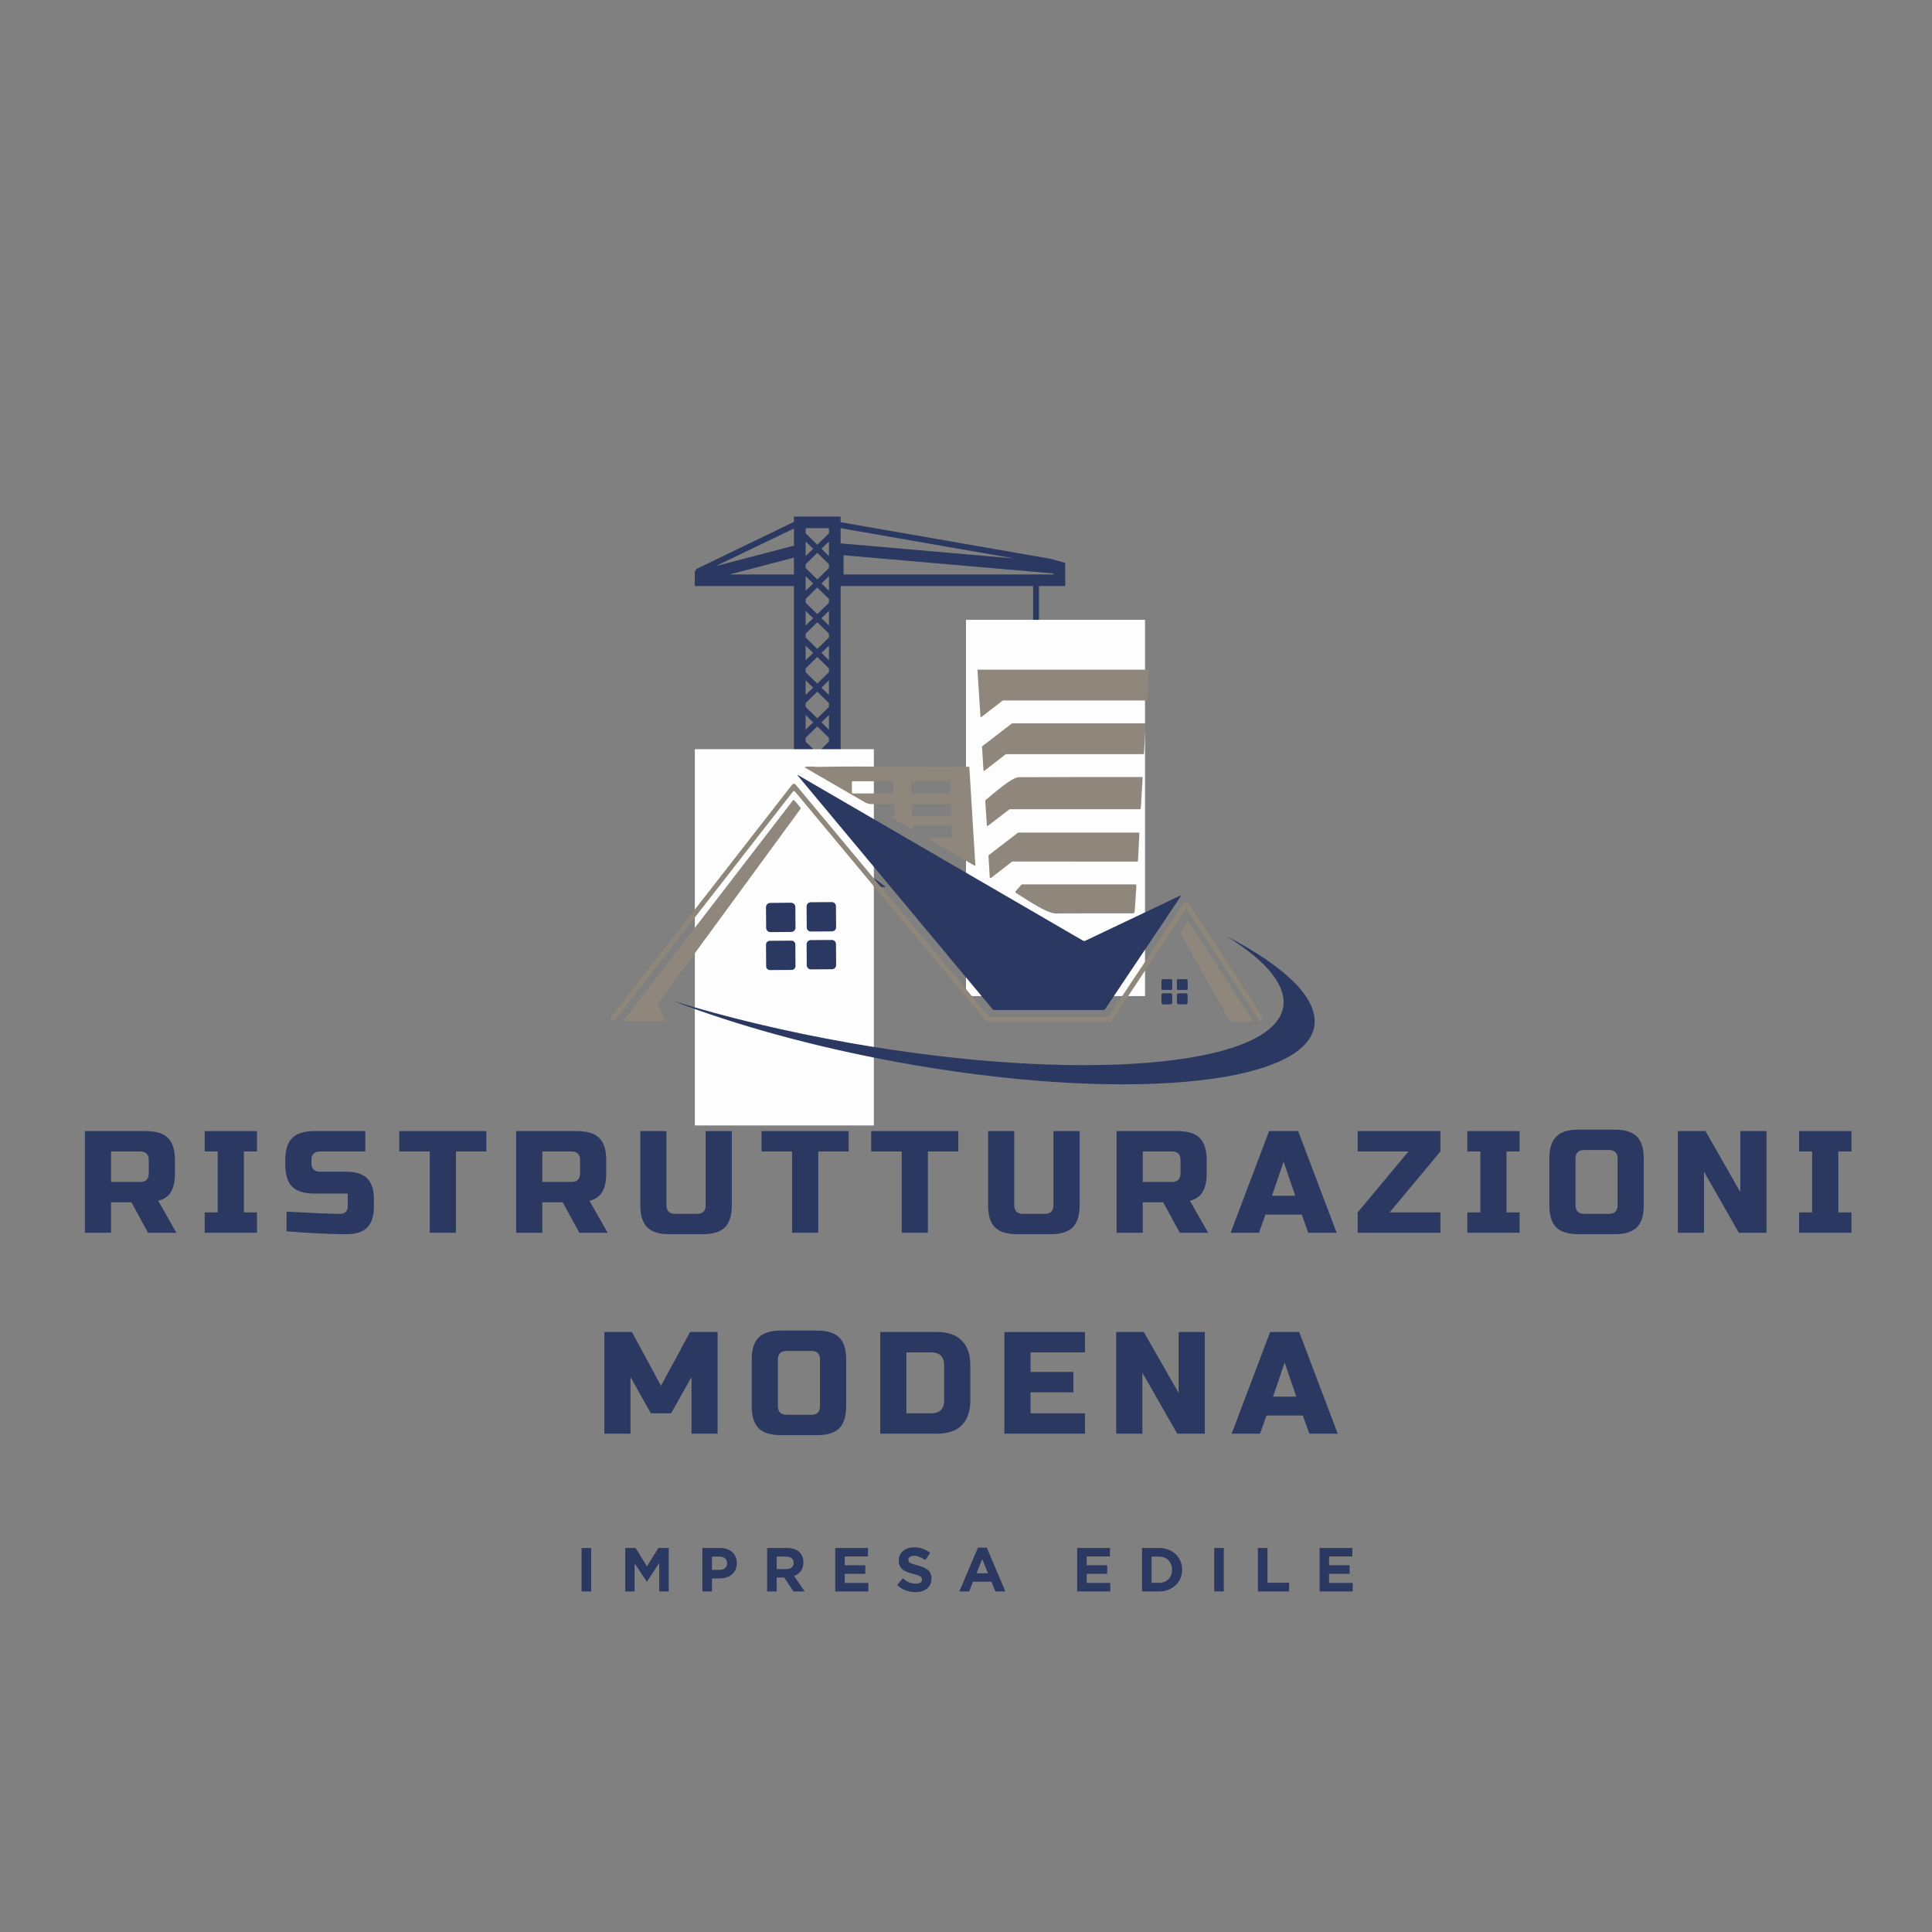 <svg xmlns="http://www.w3.org/2000/svg" xmlns:xlink="http://www.w3.org/1999/xlink" width="500" zoomAndPan="magnify" viewBox="0 0 375 375" height="500" preserveAspectRatio="xMidYMid meet" version="1.2"><rect x="0" y="0" width="375" height="375" fill="#808080" stroke="none"/><defs><clipPath id="dca8f4aa06"><path d="M 134.859 100.266 L 206.859 100.266 L 206.859 172.266 L 134.859 172.266 Z M 134.859 100.266 "/></clipPath><clipPath id="701e91d046"><path d="M 134.867 145.422 L 169.617 145.422 L 169.617 218.504 L 134.867 218.504 Z M 134.867 145.422 "/></clipPath><clipPath id="5ed55c8c88"><path d="M 187.5 120.309 L 222.25 120.309 L 222.25 193.391 L 187.5 193.391 Z M 187.5 120.309 "/></clipPath><clipPath id="70306f7760"><path d="M 189 129.977 L 223 129.977 L 223 140 L 189 140 Z M 189 129.977 "/></clipPath><clipPath id="7a6c2ea15e"><path d="M 118.344 152 L 246 152 L 246 199 L 118.344 199 Z M 118.344 152 "/></clipPath></defs><g id="f735f9e506"><g clip-rule="nonzero" clip-path="url(#dca8f4aa06)"><path style=" stroke:none;fill-rule:nonzero;fill:#2b3861;fill-opacity:1;" d="M 206.754 113.746 L 206.754 109.254 L 203.934 108.469 L 163.164 101.359 L 163.164 100.266 L 154.105 100.266 L 154.105 101.297 L 135.176 110.434 L 134.859 110.938 L 134.859 113.746 L 154.105 113.746 L 154.105 167.668 L 150.805 167.668 L 144.766 172.16 L 171.938 172.16 L 165.898 167.668 L 163.164 167.668 L 163.164 113.746 L 200.527 113.746 L 200.527 142.547 C 200.188 142.742 199.961 143.102 199.961 143.516 C 199.961 143.93 200.188 144.289 200.523 144.484 L 200.523 146.27 L 201.09 146.27 C 202.34 146.27 203.355 147.277 203.355 148.52 C 203.355 149.758 202.34 150.766 201.09 150.766 C 199.844 150.766 198.824 149.758 198.824 148.52 C 198.824 148.207 198.57 147.957 198.258 147.957 C 197.945 147.957 197.691 148.207 197.691 148.52 C 197.691 150.379 199.219 151.891 201.09 151.891 C 202.965 151.891 204.488 150.379 204.488 148.52 C 204.488 146.852 203.262 145.461 201.656 145.195 L 201.656 144.484 C 201.996 144.289 202.223 143.93 202.223 143.516 C 202.223 143.102 201.996 142.742 201.656 142.547 L 201.656 113.746 Z M 156.371 105.324 L 156.371 105.09 L 157.828 106.512 L 156.371 107.934 Z M 156.371 113.746 L 156.371 111.832 L 157.828 113.25 L 156.371 114.672 Z M 156.371 118.57 L 157.828 119.992 L 156.371 121.414 Z M 156.371 125.312 L 157.828 126.73 L 156.371 128.152 Z M 156.371 132.051 L 157.828 133.473 L 156.371 134.895 Z M 156.371 138.789 L 157.828 140.211 L 156.371 141.633 Z M 156.371 145.531 L 157.828 146.953 L 156.371 148.375 Z M 156.371 152.27 L 157.828 153.691 L 156.371 155.113 Z M 156.371 159.012 L 157.828 160.434 L 156.371 161.855 Z M 154.105 111.5 L 141.605 111.5 L 154.105 108.238 Z M 154.105 105.914 L 138.934 109.875 L 154.105 102.578 Z M 157.32 167.668 L 156.371 167.668 L 156.371 165.75 L 157.828 167.172 Z M 160.898 167.668 L 159.949 167.668 L 159.441 167.172 L 160.898 165.75 Z M 160.898 164.176 L 158.633 166.387 L 156.371 164.176 L 156.371 163.43 L 158.633 161.219 L 160.898 163.43 Z M 160.898 161.855 L 159.441 160.434 L 160.898 159.012 Z M 160.898 157.438 L 158.633 159.645 L 156.371 157.438 L 156.371 156.688 L 158.633 154.48 L 160.898 156.688 Z M 160.898 155.113 L 159.441 153.691 L 160.898 152.27 Z M 160.898 150.695 L 158.633 152.906 L 156.371 150.695 L 156.371 149.949 L 158.633 147.738 L 160.898 149.949 Z M 160.898 148.375 L 159.441 146.953 L 160.898 145.531 Z M 160.898 143.957 L 158.633 146.164 L 156.371 143.957 L 156.371 143.207 L 158.633 141 L 160.898 143.207 Z M 160.898 141.633 L 159.441 140.211 L 160.898 138.789 Z M 160.898 137.215 L 158.633 139.426 L 156.371 137.215 L 156.371 136.469 L 158.633 134.262 L 160.898 136.469 Z M 160.898 134.895 L 159.441 133.473 L 160.898 132.051 Z M 160.898 130.477 L 158.633 132.684 L 156.371 130.477 L 156.371 129.73 L 158.633 127.52 L 160.898 129.73 Z M 160.898 128.152 L 159.441 126.73 L 160.898 125.312 Z M 160.898 123.734 L 158.633 125.945 L 156.371 123.734 L 156.371 122.988 L 158.633 120.781 L 160.898 122.988 Z M 160.898 121.414 L 159.441 119.992 L 160.898 118.57 Z M 160.898 116.996 L 158.633 119.203 L 156.371 116.996 L 156.371 116.25 L 158.633 114.039 L 160.898 116.25 Z M 160.898 114.672 L 159.441 113.25 L 160.898 111.832 Z M 160.898 110.254 L 158.633 112.465 L 156.371 110.254 L 156.371 109.508 L 158.633 107.301 L 160.898 109.508 Z M 160.898 107.934 L 159.441 106.512 L 160.898 105.09 Z M 160.898 103.516 L 158.633 105.723 L 156.371 103.516 L 156.371 102.516 L 160.898 102.516 Z M 163.164 102.523 L 196.852 108.395 L 163.164 105.469 Z M 163.73 111.5 L 163.73 107.773 L 204.488 111.312 L 204.488 111.5 Z M 163.73 111.5 "/></g><g clip-rule="nonzero" clip-path="url(#701e91d046)"><path style=" stroke:none;fill-rule:nonzero;fill:#fdfdfd;fill-opacity:1;" d="M 134.867 145.422 L 169.617 145.422 L 169.617 218.449 L 134.867 218.449 Z M 134.867 145.422 "/></g><g clip-rule="nonzero" clip-path="url(#5ed55c8c88)"><path style=" stroke:none;fill-rule:nonzero;fill:#fdfdfd;fill-opacity:1;" d="M 187.5 120.309 L 222.25 120.309 L 222.25 193.336 L 187.5 193.336 Z M 187.5 120.309 "/></g><g clip-rule="nonzero" clip-path="url(#70306f7760)"><path style=" stroke:none;fill-rule:evenodd;fill:#8f877b;fill-opacity:1;" d="M 222.559 135.957 L 194.676 135.957 C 194.652 135.957 194.629 135.965 194.605 135.984 L 190.484 139.18 C 190.465 139.191 190.441 139.199 190.414 139.199 C 190.355 139.199 190.309 139.156 190.305 139.098 L 189.723 130.094 C 189.723 130.094 189.723 130.09 189.723 130.086 C 189.723 130.027 189.777 129.977 189.836 129.977 C 189.836 129.977 189.84 129.977 189.84 129.977 L 222.832 129.977 C 222.895 129.977 222.945 130.027 222.945 130.086 C 222.945 130.09 222.945 130.09 222.945 130.09 L 222.668 135.848 C 222.668 135.91 222.617 135.957 222.559 135.957 Z M 222.559 135.957 "/></g><path style=" stroke:none;fill-rule:evenodd;fill:#8f877b;fill-opacity:1;" d="M 221.918 146.379 L 195.285 146.379 C 195.258 146.379 195.23 146.391 195.211 146.402 L 191.09 149.59 C 191.066 149.609 191.043 149.617 191.016 149.617 C 190.949 149.617 190.895 149.566 190.891 149.5 L 190.613 144.957 C 190.613 144.953 190.613 144.949 190.613 144.949 C 190.613 144.906 190.629 144.871 190.664 144.844 L 196.402 140.422 C 196.422 140.406 196.449 140.398 196.48 140.398 L 222.242 140.398 C 222.312 140.398 222.367 140.457 222.367 140.527 C 222.367 140.527 222.367 140.527 222.367 140.531 L 222.047 146.258 C 222.043 146.324 221.988 146.379 221.922 146.379 C 221.922 146.379 221.922 146.379 221.918 146.379 Z M 221.918 146.379 "/><path style=" stroke:none;fill-rule:evenodd;fill:#8f877b;fill-opacity:1;" d="M 173.316 156.074 L 169.172 156.074 C 168.695 156.07 168.25 155.945 167.867 155.719 L 156.277 149.012 C 156.156 148.945 156.164 148.898 156.297 148.867 C 157.188 148.68 158.199 148.863 158.836 148.852 C 168.543 148.645 178.254 148.977 187.941 148.824 C 188.078 148.824 188.148 148.887 188.156 149.016 L 189.316 167.941 C 189.32 167.953 189.316 167.965 189.316 167.973 C 189.301 168.02 189.254 168.055 189.207 168.043 C 189.195 168.039 189.188 168.035 189.18 168.031 L 180.207 162.848 C 180.035 162.75 180.051 162.699 180.246 162.699 L 184.551 162.676 C 184.707 162.676 184.785 162.602 184.777 162.445 L 184.746 160.512 C 184.738 160.363 184.621 160.242 184.477 160.242 L 177.348 160.242 C 177.234 160.242 177.145 160.336 177.145 160.445 C 177.145 160.461 177.148 160.477 177.152 160.496 L 177.234 160.809 C 177.242 160.824 177.242 160.84 177.242 160.855 C 177.242 160.949 177.164 161.023 177.07 161.023 C 177.043 161.023 177.012 161.016 176.988 161.004 L 173.32 158.898 C 173 158.719 173.016 158.57 173.359 158.457 L 173.469 158.418 C 173.582 158.383 173.633 158.305 173.621 158.188 L 173.488 156.238 C 173.48 156.133 173.422 156.074 173.316 156.074 Z M 173.355 151.766 C 173.355 151.691 173.297 151.633 173.223 151.633 L 165.484 151.645 C 165.41 151.645 165.352 151.703 165.352 151.777 C 165.352 151.777 165.352 151.781 165.352 151.781 L 165.355 153.879 C 165.355 153.949 165.414 154.012 165.488 154.012 L 173.227 153.996 C 173.301 153.996 173.359 153.938 173.359 153.863 Z M 184.359 151.719 C 184.359 151.664 184.316 151.621 184.266 151.621 L 176.938 151.66 C 176.887 151.66 176.844 151.699 176.844 151.758 L 176.852 153.949 C 176.852 154 176.898 154.043 176.953 154.043 L 184.273 154.008 C 184.332 154.008 184.371 153.961 184.371 153.906 Z M 184.574 156.227 C 184.574 156.145 184.504 156.074 184.418 156.074 L 177.207 156.074 C 177.125 156.074 177.055 156.145 177.055 156.227 L 177.055 158.281 C 177.055 158.363 177.125 158.434 177.207 158.434 L 184.418 158.434 C 184.504 158.434 184.574 158.363 184.574 158.281 Z M 184.574 156.227 "/><path style=" stroke:none;fill-rule:evenodd;fill:#2b3861;fill-opacity:1;" d="M 192.645 195.871 L 154.859 150.555 C 154.73 150.395 154.75 150.367 154.93 150.469 L 210.191 182.57 C 210.344 182.66 210.5 182.668 210.66 182.594 L 229.047 173.859 C 229.059 173.852 229.07 173.848 229.086 173.848 C 229.137 173.848 229.184 173.887 229.184 173.941 C 229.184 173.961 229.176 173.98 229.164 173.996 L 214.492 195.887 C 214.422 195.984 214.312 196.043 214.195 196.043 L 193.012 196.043 C 192.863 196.043 192.742 195.984 192.645 195.871 Z M 192.645 195.871 "/><path style=" stroke:none;fill-rule:evenodd;fill:#8f877b;fill-opacity:1;" d="M 221.438 156.82 C 221.43 156.988 221.336 157.07 221.168 157.07 L 196.055 157.07 C 195.992 157.07 195.926 157.094 195.879 157.133 L 191.746 160.297 C 191.625 160.387 191.559 160.359 191.551 160.211 L 191.242 155.543 C 191.234 155.41 191.281 155.297 191.391 155.215 C 192.605 154.25 196.352 150.863 197.715 150.855 C 205.676 150.82 213.645 150.809 221.609 150.824 C 221.734 150.824 221.793 150.887 221.781 151.008 Z M 221.438 156.82 "/><g clip-rule="nonzero" clip-path="url(#7a6c2ea15e)"><path style=" stroke:none;fill-rule:evenodd;fill:#8f877b;fill-opacity:1;" d="M 154.305 153.648 C 154.254 153.59 154.18 153.555 154.102 153.555 C 154.023 153.555 153.949 153.594 153.898 153.656 L 119.289 198.078 C 119.211 198.176 119.078 198.199 118.977 198.141 L 118.582 197.906 C 118.422 197.812 118.395 197.688 118.508 197.539 L 153.746 152.309 C 153.828 152.199 153.961 152.137 154.094 152.137 C 154.227 152.137 154.348 152.191 154.434 152.297 L 191.855 197.199 C 191.953 197.324 192.109 197.398 192.273 197.398 L 214.852 197.398 C 215.023 197.398 215.184 197.316 215.273 197.172 L 229.914 175.148 C 229.988 175.039 230.121 174.969 230.254 174.969 C 230.391 174.969 230.52 175.039 230.594 175.148 L 245.137 197.473 C 245.227 197.609 245.207 197.734 245.082 197.836 L 244.766 198.105 C 244.723 198.148 244.664 198.172 244.602 198.172 C 244.516 198.172 244.434 198.125 244.387 198.055 L 230.363 176.527 C 230.34 176.488 230.297 176.469 230.254 176.469 C 230.207 176.469 230.164 176.488 230.141 176.527 L 215.777 198.148 C 215.707 198.25 215.609 198.305 215.48 198.305 L 191.883 198.312 C 191.645 198.312 191.422 198.207 191.27 198.031 Z M 154.305 153.648 "/></g><path style=" stroke:none;fill-rule:evenodd;fill:#8f877b;fill-opacity:1;" d="M 154.164 155.332 L 155.395 156.781 C 155.418 156.812 155.434 156.848 155.434 156.883 C 155.434 156.918 155.422 156.949 155.398 156.98 L 127.75 194.738 C 127.727 194.766 127.715 194.797 127.715 194.832 C 127.715 194.855 127.723 194.871 127.73 194.895 L 129.066 197.996 C 129.074 198.016 129.082 198.035 129.082 198.059 C 129.082 198.145 129.008 198.219 128.918 198.219 L 121.246 198.219 C 121.156 198.215 121.09 198.145 121.09 198.059 C 121.09 198.023 121.102 197.988 121.121 197.961 L 153.914 155.336 C 153.949 155.297 153.992 155.277 154.039 155.277 C 154.09 155.277 154.133 155.297 154.164 155.332 Z M 154.164 155.332 "/><path style=" stroke:none;fill-rule:evenodd;fill:#8f877b;fill-opacity:1;" d="M 191.926 165.977 L 197.57 161.637 C 197.598 161.617 197.629 161.605 197.664 161.605 L 221.004 161.605 C 221.082 161.605 221.152 161.672 221.152 161.758 C 221.152 161.758 221.152 161.762 221.152 161.766 L 220.883 167.078 C 220.879 167.16 220.812 167.227 220.73 167.227 L 196.504 167.223 C 196.477 167.227 196.441 167.234 196.418 167.254 L 192.352 170.41 C 192.324 170.43 192.293 170.441 192.258 170.441 C 192.18 170.441 192.109 170.379 192.109 170.297 L 191.863 166.105 C 191.863 166.102 191.863 166.102 191.863 166.102 C 191.863 166.051 191.887 166.004 191.926 165.977 Z M 191.926 165.977 "/><path style=" stroke:none;fill-rule:evenodd;fill:#8f877b;fill-opacity:1;" d="M 197.195 173.316 C 197.191 173.312 197.184 173.309 197.18 173.309 C 197.078 173.238 197.055 173.098 197.129 173 C 197.129 172.996 197.133 172.988 197.141 172.984 L 198.199 171.777 C 198.262 171.699 198.348 171.664 198.445 171.664 L 220.387 171.664 C 220.523 171.664 220.586 171.73 220.578 171.867 L 220.242 176.91 C 220.23 177.125 220.055 177.285 219.848 177.285 C 219.844 177.285 219.844 177.285 219.844 177.285 C 214.867 177.273 209.898 177.277 204.926 177.297 C 203.125 177.305 198.906 174.355 197.195 173.316 Z M 197.195 173.316 "/><path style=" stroke:none;fill-rule:evenodd;fill:#2b3861;fill-opacity:1;" d="M 157.352 175.125 L 161.449 175.098 C 161.891 175.094 162.254 175.449 162.258 175.895 L 162.289 179.973 C 162.289 180.418 161.934 180.777 161.492 180.781 L 157.395 180.809 C 156.953 180.812 156.59 180.457 156.586 180.016 L 156.559 175.93 C 156.559 175.492 156.914 175.129 157.352 175.125 Z M 157.352 175.125 "/><path style=" stroke:none;fill-rule:evenodd;fill:#2b3861;fill-opacity:1;" d="M 149.504 175.254 L 153.535 175.215 C 153.992 175.215 154.371 175.582 154.375 176.043 L 154.406 180.043 C 154.414 180.508 154.043 180.883 153.582 180.887 L 149.551 180.922 C 149.09 180.926 148.715 180.555 148.711 180.094 L 148.676 176.094 C 148.672 175.633 149.039 175.258 149.504 175.254 Z M 149.504 175.254 "/><path style=" stroke:none;fill-rule:evenodd;fill:#8f877b;fill-opacity:1;" d="M 230.703 178.93 L 243.121 198.031 C 243.145 198.059 243.152 198.094 243.152 198.125 C 243.152 198.227 243.074 198.305 242.977 198.305 L 238.859 198.309 C 238.793 198.309 238.734 198.273 238.703 198.219 L 229.188 181.195 C 229.172 181.168 229.164 181.141 229.164 181.105 C 229.164 181.078 229.172 181.047 229.188 181.02 L 230.402 178.938 C 230.438 178.883 230.492 178.848 230.555 178.848 C 230.613 178.848 230.672 178.879 230.703 178.93 Z M 230.703 178.93 "/><path style=" stroke:none;fill-rule:evenodd;fill:#2b3861;fill-opacity:1;" d="M 157.355 182.473 L 161.453 182.445 C 161.895 182.441 162.258 182.797 162.262 183.242 L 162.293 187.32 C 162.293 187.766 161.938 188.125 161.496 188.129 L 157.398 188.156 C 156.957 188.16 156.594 187.805 156.59 187.363 L 156.562 183.277 C 156.562 182.84 156.918 182.477 157.355 182.473 Z M 157.355 182.473 "/><path style=" stroke:none;fill-rule:evenodd;fill:#2b3861;fill-opacity:1;" d="M 149.418 182.609 L 153.629 182.578 C 154.035 182.574 154.371 182.906 154.375 183.312 L 154.402 187.516 C 154.406 187.93 154.078 188.262 153.668 188.262 L 149.453 188.289 C 149.047 188.293 148.715 187.965 148.711 187.559 L 148.68 183.352 C 148.68 182.945 149.008 182.613 149.418 182.609 Z M 149.418 182.609 "/><path style=" stroke:none;fill-rule:evenodd;fill:#2b3861;fill-opacity:1;" d="M 225.664 190.051 L 227.336 190.066 C 227.449 190.066 227.543 190.164 227.539 190.273 L 227.523 191.945 C 227.523 192.059 227.434 192.152 227.316 192.148 L 225.645 192.133 C 225.527 192.133 225.438 192.039 225.438 191.926 L 225.453 190.262 C 225.457 190.145 225.547 190.051 225.664 190.051 Z M 225.664 190.051 "/><path style=" stroke:none;fill-rule:evenodd;fill:#2b3861;fill-opacity:1;" d="M 228.621 190.062 L 230.328 190.051 C 230.43 190.051 230.52 190.137 230.52 190.242 L 230.531 191.945 C 230.531 192.051 230.445 192.141 230.336 192.141 L 228.637 192.152 C 228.531 192.152 228.441 192.066 228.441 191.961 L 228.43 190.258 C 228.43 190.148 228.516 190.062 228.621 190.062 Z M 228.621 190.062 "/><path style=" stroke:none;fill-rule:evenodd;fill:#2b3861;fill-opacity:1;" d="M 225.762 192.805 L 227.176 192.785 C 227.363 192.781 227.516 192.93 227.52 193.117 L 227.539 194.594 C 227.543 194.785 227.395 194.934 227.207 194.938 L 225.797 194.957 C 225.605 194.961 225.457 194.809 225.453 194.625 L 225.434 193.148 C 225.43 192.957 225.578 192.809 225.762 192.805 Z M 225.762 192.805 "/><path style=" stroke:none;fill-rule:evenodd;fill:#2b3861;fill-opacity:1;" d="M 228.812 192.801 L 230.133 192.797 C 230.34 192.797 230.516 192.965 230.516 193.172 L 230.52 194.562 C 230.52 194.77 230.348 194.941 230.141 194.941 L 228.82 194.945 C 228.609 194.945 228.438 194.777 228.438 194.566 L 228.434 193.18 C 228.43 192.973 228.602 192.801 228.812 192.801 Z M 228.812 192.801 "/><path style=" stroke:none;fill-rule:evenodd;fill:#2b3861;fill-opacity:1;" d="M 130.609 194.27 C 142.734 198.945 157.727 203.129 174.156 206.145 C 216.895 213.977 253.137 210.879 255.098 199.227 C 256 193.867 249.492 187.629 238.047 181.695 C 245.707 186.453 249.805 191.254 249.059 195.504 C 247.016 207.156 209.332 210.258 164.887 202.422 C 152.484 200.234 140.871 197.43 130.609 194.27 Z M 130.609 194.27 "/><g style="fill:#2b3861;fill-opacity:1;"><g transform="translate(14.784, 239.278)"><path style="stroke:none" d="M 1.688 -19.734 L 13.531 -19.734 C 15.5 -19.734 16.93 -19.285 17.828 -18.391 C 18.723 -17.492 19.172 -16.062 19.172 -14.094 L 19.172 -11.562 C 19.172 -10 18.91 -8.785 18.391 -7.922 C 17.879 -7.055 17.055 -6.484 15.922 -6.203 L 19.453 0 L 13.953 0 L 10.719 -5.922 L 6.766 -5.922 L 6.766 0 L 1.688 0 Z M 14.094 -14.094 C 14.094 -15.219 13.531 -15.781 12.406 -15.781 L 6.766 -15.781 L 6.766 -9.859 L 12.406 -9.859 C 13.531 -9.859 14.094 -10.426 14.094 -11.562 Z M 14.094 -14.094 "/></g></g><g style="fill:#2b3861;fill-opacity:1;"><g transform="translate(38.883, 239.278)"><path style="stroke:none" d="M 11 0 L 0.844 0 L 0.844 -3.953 L 3.375 -3.953 L 3.375 -15.781 L 0.844 -15.781 L 0.844 -19.734 L 11 -19.734 L 11 -15.781 L 8.453 -15.781 L 8.453 -3.953 L 11 -3.953 Z M 11 0 "/></g></g><g style="fill:#2b3861;fill-opacity:1;"><g transform="translate(54.527, 239.278)"><path style="stroke:none" d="M 1.094 -4.094 C 6.25 -3.812 9.738 -3.672 11.562 -3.672 C 11.988 -3.672 12.328 -3.797 12.578 -4.047 C 12.836 -4.297 12.969 -4.641 12.969 -5.078 L 12.969 -7.609 L 6.484 -7.609 C 4.516 -7.609 3.082 -8.051 2.188 -8.938 C 1.289 -9.832 0.844 -11.27 0.844 -13.25 L 0.844 -14.094 C 0.844 -16.062 1.289 -17.492 2.188 -18.391 C 3.082 -19.285 4.516 -19.734 6.484 -19.734 L 16.375 -19.734 L 16.375 -15.781 L 7.609 -15.781 C 6.484 -15.781 5.922 -15.219 5.922 -14.094 L 5.922 -13.531 C 5.922 -12.406 6.484 -11.844 7.609 -11.844 L 12.688 -11.844 C 14.531 -11.844 15.883 -11.41 16.75 -10.547 C 17.613 -9.68 18.047 -8.328 18.047 -6.484 L 18.047 -5.078 C 18.047 -3.234 17.613 -1.879 16.75 -1.016 C 15.883 -0.148 14.531 0.281 12.688 0.281 C 11.727 0.281 10.711 0.258 9.641 0.219 L 7.047 0.109 C 5.129 0.016 3.145 -0.113 1.094 -0.281 Z M 1.094 -4.094 "/></g></g><g style="fill:#2b3861;fill-opacity:1;"><g transform="translate(77.216, 239.278)"><path style="stroke:none" d="M 11.281 0 L 6.203 0 L 6.203 -15.781 L 0.281 -15.781 L 0.281 -19.734 L 17.188 -19.734 L 17.188 -15.781 L 11.281 -15.781 Z M 11.281 0 "/></g></g><g style="fill:#2b3861;fill-opacity:1;"><g transform="translate(98.496, 239.278)"><path style="stroke:none" d="M 1.688 -19.734 L 13.531 -19.734 C 15.5 -19.734 16.93 -19.285 17.828 -18.391 C 18.723 -17.492 19.172 -16.062 19.172 -14.094 L 19.172 -11.562 C 19.172 -10 18.91 -8.785 18.391 -7.922 C 17.879 -7.055 17.055 -6.484 15.922 -6.203 L 19.453 0 L 13.953 0 L 10.719 -5.922 L 6.766 -5.922 L 6.766 0 L 1.688 0 Z M 14.094 -14.094 C 14.094 -15.219 13.531 -15.781 12.406 -15.781 L 6.766 -15.781 L 6.766 -9.859 L 12.406 -9.859 C 13.531 -9.859 14.094 -10.426 14.094 -11.562 Z M 14.094 -14.094 "/></g></g><g style="fill:#2b3861;fill-opacity:1;"><g transform="translate(122.595, 239.278)"><path style="stroke:none" d="M 14.375 -19.734 L 19.453 -19.734 L 19.453 -5.359 C 19.453 -3.379 19.004 -1.941 18.109 -1.047 C 17.211 -0.16 15.781 0.281 13.812 0.281 L 7.328 0.281 C 5.359 0.281 3.926 -0.16 3.031 -1.047 C 2.133 -1.941 1.688 -3.379 1.688 -5.359 L 1.688 -19.734 L 6.766 -19.734 L 6.766 -5.359 C 6.766 -4.234 7.328 -3.672 8.453 -3.672 L 12.688 -3.672 C 13.812 -3.672 14.375 -4.234 14.375 -5.359 Z M 14.375 -19.734 "/></g></g><g style="fill:#2b3861;fill-opacity:1;"><g transform="translate(147.539, 239.278)"><path style="stroke:none" d="M 11.281 0 L 6.203 0 L 6.203 -15.781 L 0.281 -15.781 L 0.281 -19.734 L 17.188 -19.734 L 17.188 -15.781 L 11.281 -15.781 Z M 11.281 0 "/></g></g><g style="fill:#2b3861;fill-opacity:1;"><g transform="translate(168.82, 239.278)"><path style="stroke:none" d="M 11.281 0 L 6.203 0 L 6.203 -15.781 L 0.281 -15.781 L 0.281 -19.734 L 17.188 -19.734 L 17.188 -15.781 L 11.281 -15.781 Z M 11.281 0 "/></g></g><g style="fill:#2b3861;fill-opacity:1;"><g transform="translate(190.1, 239.278)"><path style="stroke:none" d="M 14.375 -19.734 L 19.453 -19.734 L 19.453 -5.359 C 19.453 -3.379 19.004 -1.941 18.109 -1.047 C 17.211 -0.16 15.781 0.281 13.812 0.281 L 7.328 0.281 C 5.359 0.281 3.926 -0.16 3.031 -1.047 C 2.133 -1.941 1.688 -3.379 1.688 -5.359 L 1.688 -19.734 L 6.766 -19.734 L 6.766 -5.359 C 6.766 -4.234 7.328 -3.672 8.453 -3.672 L 12.688 -3.672 C 13.812 -3.672 14.375 -4.234 14.375 -5.359 Z M 14.375 -19.734 "/></g></g><g style="fill:#2b3861;fill-opacity:1;"><g transform="translate(215.044, 239.278)"><path style="stroke:none" d="M 1.688 -19.734 L 13.531 -19.734 C 15.5 -19.734 16.93 -19.285 17.828 -18.391 C 18.723 -17.492 19.172 -16.062 19.172 -14.094 L 19.172 -11.562 C 19.172 -10 18.91 -8.785 18.391 -7.922 C 17.879 -7.055 17.055 -6.484 15.922 -6.203 L 19.453 0 L 13.953 0 L 10.719 -5.922 L 6.766 -5.922 L 6.766 0 L 1.688 0 Z M 14.094 -14.094 C 14.094 -15.219 13.531 -15.781 12.406 -15.781 L 6.766 -15.781 L 6.766 -9.859 L 12.406 -9.859 C 13.531 -9.859 14.094 -10.426 14.094 -11.562 Z M 14.094 -14.094 "/></g></g><g style="fill:#2b3861;fill-opacity:1;"><g transform="translate(239.143, 239.278)"><path style="stroke:none" d="M 5.219 0 L -0.281 0 L 7.188 -19.734 L 12.828 -19.734 L 20.297 0 L 14.797 0 L 13.531 -3.531 L 6.484 -3.531 Z M 7.75 -7.188 L 12.266 -7.188 L 10 -13.812 Z M 7.75 -7.188 "/></g></g><g style="fill:#2b3861;fill-opacity:1;"><g transform="translate(262.96, 239.278)"><path style="stroke:none" d="M 16.625 -15.781 L 6.766 -3.953 L 16.625 -3.953 L 16.625 0 L 0.562 0 L 0.562 -3.953 L 10.422 -15.781 L 0.562 -15.781 L 0.562 -19.734 L 16.625 -19.734 Z M 16.625 -15.781 "/></g></g><g style="fill:#2b3861;fill-opacity:1;"><g transform="translate(283.958, 239.278)"><path style="stroke:none" d="M 11 0 L 0.844 0 L 0.844 -3.953 L 3.375 -3.953 L 3.375 -15.781 L 0.844 -15.781 L 0.844 -19.734 L 11 -19.734 L 11 -15.781 L 8.453 -15.781 L 8.453 -3.953 L 11 -3.953 Z M 11 0 "/></g></g><g style="fill:#2b3861;fill-opacity:1;"><g transform="translate(299.602, 239.278)"><path style="stroke:none" d="M 14.375 -14.375 C 14.375 -15.5 13.812 -16.062 12.688 -16.062 L 7.891 -16.062 C 6.766 -16.062 6.203 -15.5 6.203 -14.375 L 6.203 -5.359 C 6.203 -4.234 6.766 -3.672 7.891 -3.672 L 12.688 -3.672 C 13.812 -3.672 14.375 -4.234 14.375 -5.359 Z M 19.453 -5.359 C 19.453 -3.379 19.004 -1.941 18.109 -1.047 C 17.211 -0.16 15.781 0.281 13.812 0.281 L 6.766 0.281 C 4.797 0.281 3.363 -0.16 2.469 -1.047 C 1.57 -1.941 1.125 -3.379 1.125 -5.359 L 1.125 -14.375 C 1.125 -16.344 1.57 -17.773 2.469 -18.672 C 3.363 -19.566 4.797 -20.016 6.766 -20.016 L 13.812 -20.016 C 15.781 -20.016 17.211 -19.566 18.109 -18.672 C 19.004 -17.773 19.453 -16.344 19.453 -14.375 Z M 19.453 -5.359 "/></g></g><g style="fill:#2b3861;fill-opacity:1;"><g transform="translate(323.982, 239.278)"><path style="stroke:none" d="M 18.891 0 L 13.531 0 L 6.766 -11.844 L 6.766 0 L 1.688 0 L 1.688 -19.734 L 7.047 -19.734 L 13.812 -7.891 L 13.812 -19.734 L 18.891 -19.734 Z M 18.891 0 "/></g></g><g style="fill:#2b3861;fill-opacity:1;"><g transform="translate(348.363, 239.278)"><path style="stroke:none" d="M 11 0 L 0.844 0 L 0.844 -3.953 L 3.375 -3.953 L 3.375 -15.781 L 0.844 -15.781 L 0.844 -19.734 L 11 -19.734 L 11 -15.781 L 8.453 -15.781 L 8.453 -3.953 L 11 -3.953 Z M 11 0 "/></g></g><g style="fill:#2b3861;fill-opacity:1;"><g transform="translate(115.612, 278.278)"><path style="stroke:none" d="M 18.609 -11 L 14.656 -3.953 L 10.719 -3.953 L 6.766 -11 L 6.766 0 L 1.688 0 L 1.688 -19.734 L 7.047 -19.734 L 12.688 -9.297 L 18.328 -19.734 L 23.672 -19.734 L 23.672 0 L 18.609 0 Z M 18.609 -11 "/></g></g><g style="fill:#2b3861;fill-opacity:1;"><g transform="translate(144.784, 278.278)"><path style="stroke:none" d="M 14.375 -14.375 C 14.375 -15.5 13.812 -16.062 12.688 -16.062 L 7.891 -16.062 C 6.766 -16.062 6.203 -15.5 6.203 -14.375 L 6.203 -5.359 C 6.203 -4.234 6.766 -3.672 7.891 -3.672 L 12.688 -3.672 C 13.812 -3.672 14.375 -4.234 14.375 -5.359 Z M 19.453 -5.359 C 19.453 -3.379 19.004 -1.941 18.109 -1.047 C 17.211 -0.16 15.781 0.281 13.812 0.281 L 6.766 0.281 C 4.797 0.281 3.363 -0.16 2.469 -1.047 C 1.57 -1.941 1.125 -3.379 1.125 -5.359 L 1.125 -14.375 C 1.125 -16.344 1.57 -17.773 2.469 -18.672 C 3.363 -19.566 4.797 -20.016 6.766 -20.016 L 13.812 -20.016 C 15.781 -20.016 17.211 -19.566 18.109 -18.672 C 19.004 -17.773 19.453 -16.344 19.453 -14.375 Z M 19.453 -5.359 "/></g></g><g style="fill:#2b3861;fill-opacity:1;"><g transform="translate(169.165, 278.278)"><path style="stroke:none" d="M 12.688 -19.734 C 14.812 -19.734 16.422 -19.18 17.516 -18.078 C 18.617 -16.984 19.172 -15.375 19.172 -13.25 L 19.172 -6.484 C 19.172 -4.359 18.617 -2.742 17.516 -1.641 C 16.422 -0.547 14.812 0 12.688 0 L 1.688 0 L 1.688 -19.734 Z M 14.094 -13.25 C 14.094 -14.938 13.25 -15.781 11.562 -15.781 L 6.766 -15.781 L 6.766 -3.953 L 11.562 -3.953 C 13.25 -3.953 14.094 -4.797 14.094 -6.484 Z M 14.094 -13.25 "/></g></g><g style="fill:#2b3861;fill-opacity:1;"><g transform="translate(193.263, 278.278)"><path style="stroke:none" d="M 17.328 0 L 1.688 0 L 1.688 -19.734 L 17.328 -19.734 L 17.328 -15.781 L 6.766 -15.781 L 6.766 -11.984 L 15.078 -11.984 L 15.078 -8.031 L 6.766 -8.031 L 6.766 -3.953 L 17.328 -3.953 Z M 17.328 0 "/></g></g><g style="fill:#2b3861;fill-opacity:1;"><g transform="translate(214.966, 278.278)"><path style="stroke:none" d="M 18.891 0 L 13.531 0 L 6.766 -11.844 L 6.766 0 L 1.688 0 L 1.688 -19.734 L 7.047 -19.734 L 13.812 -7.891 L 13.812 -19.734 L 18.891 -19.734 Z M 18.891 0 "/></g></g><g style="fill:#2b3861;fill-opacity:1;"><g transform="translate(239.347, 278.278)"><path style="stroke:none" d="M 5.219 0 L -0.281 0 L 7.188 -19.734 L 12.828 -19.734 L 20.297 0 L 14.797 0 L 13.531 -3.531 L 6.484 -3.531 Z M 7.75 -7.188 L 12.266 -7.188 L 10 -13.812 Z M 7.75 -7.188 "/></g></g><g style="fill:#2b3861;fill-opacity:1;"><g transform="translate(111.789, 308.9)"><path style="stroke:none" d="M 1.094 -8.438 L 2.953 -8.438 L 2.953 0 L 1.094 0 Z M 1.094 -8.438 "/></g></g><g style="fill:#2b3861;fill-opacity:1;"><g transform="translate(120.345, 308.9)"><path style="stroke:none" d="M 1.016 -8.438 L 3.016 -8.438 L 5.234 -4.875 L 7.453 -8.438 L 9.453 -8.438 L 9.453 0 L 7.609 0 L 7.609 -5.516 L 5.234 -1.906 L 5.188 -1.906 L 2.828 -5.469 L 2.828 0 L 1.016 0 Z M 1.016 -8.438 "/></g></g><g style="fill:#2b3861;fill-opacity:1;"><g transform="translate(135.318, 308.9)"><path style="stroke:none" d="M 1.016 -8.438 L 4.469 -8.438 C 4.969 -8.438 5.414 -8.363 5.812 -8.219 C 6.219 -8.082 6.555 -7.883 6.828 -7.625 C 7.109 -7.375 7.32 -7.066 7.469 -6.703 C 7.625 -6.348 7.703 -5.957 7.703 -5.531 L 7.703 -5.5 C 7.703 -5.008 7.613 -4.578 7.438 -4.203 C 7.258 -3.836 7.016 -3.531 6.703 -3.281 C 6.391 -3.031 6.023 -2.844 5.609 -2.719 C 5.203 -2.594 4.758 -2.531 4.281 -2.531 L 2.875 -2.531 L 2.875 0 L 1.016 0 Z M 4.344 -4.188 C 4.812 -4.188 5.172 -4.305 5.422 -4.547 C 5.68 -4.797 5.812 -5.102 5.812 -5.469 L 5.812 -5.484 C 5.812 -5.898 5.676 -6.219 5.406 -6.438 C 5.133 -6.656 4.77 -6.766 4.312 -6.766 L 2.875 -6.766 L 2.875 -4.188 Z M 4.344 -4.188 "/></g></g><g style="fill:#2b3861;fill-opacity:1;"><g transform="translate(147.879, 308.9)"><path style="stroke:none" d="M 1.016 -8.438 L 4.875 -8.438 C 5.945 -8.438 6.766 -8.156 7.328 -7.594 C 7.816 -7.102 8.062 -6.457 8.062 -5.656 L 8.062 -5.641 C 8.062 -4.953 7.895 -4.391 7.562 -3.953 C 7.227 -3.523 6.789 -3.211 6.25 -3.016 L 8.312 0 L 6.141 0 L 4.328 -2.703 L 2.875 -2.703 L 2.875 0 L 1.016 0 Z M 4.75 -4.344 C 5.207 -4.344 5.555 -4.453 5.797 -4.672 C 6.047 -4.891 6.172 -5.176 6.172 -5.531 L 6.172 -5.562 C 6.172 -5.957 6.039 -6.254 5.781 -6.453 C 5.531 -6.66 5.176 -6.766 4.719 -6.766 L 2.875 -6.766 L 2.875 -4.344 Z M 4.75 -4.344 "/></g></g><g style="fill:#2b3861;fill-opacity:1;"><g transform="translate(161.104, 308.9)"><path style="stroke:none" d="M 1.016 -8.438 L 7.375 -8.438 L 7.375 -6.797 L 2.859 -6.797 L 2.859 -5.078 L 6.844 -5.078 L 6.844 -3.422 L 2.859 -3.422 L 2.859 -1.656 L 7.438 -1.656 L 7.438 0 L 1.016 0 Z M 1.016 -8.438 "/></g></g><g style="fill:#2b3861;fill-opacity:1;"><g transform="translate(173.689, 308.9)"><path style="stroke:none" d="M 4.016 0.125 C 3.367 0.125 2.734 0.016 2.109 -0.203 C 1.492 -0.43 0.938 -0.773 0.438 -1.234 L 1.531 -2.547 C 1.914 -2.234 2.312 -1.984 2.719 -1.797 C 3.125 -1.609 3.566 -1.516 4.047 -1.516 C 4.43 -1.516 4.727 -1.582 4.938 -1.719 C 5.156 -1.863 5.266 -2.062 5.266 -2.312 L 5.266 -2.344 C 5.266 -2.457 5.242 -2.562 5.203 -2.656 C 5.16 -2.75 5.078 -2.836 4.953 -2.922 C 4.828 -3.004 4.648 -3.082 4.422 -3.156 C 4.203 -3.238 3.922 -3.32 3.578 -3.406 C 3.148 -3.52 2.758 -3.641 2.406 -3.766 C 2.062 -3.891 1.77 -4.047 1.531 -4.234 C 1.289 -4.43 1.102 -4.672 0.969 -4.953 C 0.832 -5.234 0.766 -5.582 0.766 -6 L 0.766 -6.016 C 0.766 -6.398 0.836 -6.75 0.984 -7.062 C 1.129 -7.375 1.332 -7.641 1.594 -7.859 C 1.852 -8.086 2.164 -8.258 2.531 -8.375 C 2.895 -8.5 3.297 -8.562 3.734 -8.562 C 4.348 -8.562 4.914 -8.469 5.438 -8.281 C 5.957 -8.102 6.43 -7.836 6.859 -7.484 L 5.906 -6.094 C 5.52 -6.352 5.145 -6.555 4.781 -6.703 C 4.426 -6.848 4.066 -6.922 3.703 -6.922 C 3.336 -6.922 3.066 -6.848 2.891 -6.703 C 2.711 -6.566 2.625 -6.395 2.625 -6.188 L 2.625 -6.156 C 2.625 -6.02 2.648 -5.898 2.703 -5.797 C 2.754 -5.703 2.848 -5.613 2.984 -5.531 C 3.117 -5.457 3.301 -5.383 3.531 -5.312 C 3.77 -5.238 4.07 -5.148 4.438 -5.047 C 4.863 -4.941 5.242 -4.816 5.578 -4.672 C 5.91 -4.535 6.191 -4.367 6.422 -4.172 C 6.648 -3.973 6.82 -3.738 6.938 -3.469 C 7.051 -3.207 7.109 -2.891 7.109 -2.516 L 7.109 -2.5 C 7.109 -2.082 7.031 -1.707 6.875 -1.375 C 6.727 -1.051 6.52 -0.781 6.25 -0.562 C 5.977 -0.344 5.648 -0.172 5.266 -0.047 C 4.891 0.066 4.473 0.125 4.016 0.125 Z M 4.016 0.125 "/></g></g><g style="fill:#2b3861;fill-opacity:1;"><g transform="translate(185.912, 308.9)"><path style="stroke:none" d="M 3.906 -8.5 L 5.625 -8.5 L 9.234 0 L 7.297 0 L 6.531 -1.891 L 2.953 -1.891 L 2.188 0 L 0.297 0 Z M 5.859 -3.531 L 4.734 -6.266 L 3.625 -3.531 Z M 5.859 -3.531 "/></g></g><g style="fill:#2b3861;fill-opacity:1;"><g transform="translate(199.944, 308.9)"><path style="stroke:none" d=""/></g></g><g style="fill:#2b3861;fill-opacity:1;"><g transform="translate(208.066, 308.9)"><path style="stroke:none" d="M 1.016 -8.438 L 7.375 -8.438 L 7.375 -6.797 L 2.859 -6.797 L 2.859 -5.078 L 6.844 -5.078 L 6.844 -3.422 L 2.859 -3.422 L 2.859 -1.656 L 7.438 -1.656 L 7.438 0 L 1.016 0 Z M 1.016 -8.438 "/></g></g><g style="fill:#2b3861;fill-opacity:1;"><g transform="translate(220.651, 308.9)"><path style="stroke:none" d="M 1.016 -8.438 L 4.312 -8.438 C 4.969 -8.438 5.57 -8.328 6.125 -8.109 C 6.676 -7.898 7.148 -7.609 7.547 -7.234 C 7.941 -6.859 8.25 -6.414 8.469 -5.906 C 8.688 -5.395 8.797 -4.844 8.797 -4.25 L 8.797 -4.219 C 8.797 -3.625 8.688 -3.066 8.469 -2.547 C 8.25 -2.035 7.941 -1.594 7.547 -1.219 C 7.148 -0.844 6.676 -0.547 6.125 -0.328 C 5.57 -0.109 4.969 0 4.312 0 L 1.016 0 Z M 2.875 -6.766 L 2.875 -1.672 L 4.312 -1.672 C 4.688 -1.672 5.031 -1.727 5.344 -1.844 C 5.656 -1.969 5.922 -2.145 6.141 -2.375 C 6.367 -2.602 6.539 -2.867 6.656 -3.172 C 6.781 -3.473 6.844 -3.816 6.844 -4.203 L 6.844 -4.219 C 6.844 -4.594 6.781 -4.938 6.656 -5.25 C 6.539 -5.562 6.367 -5.828 6.141 -6.047 C 5.922 -6.273 5.656 -6.453 5.344 -6.578 C 5.031 -6.703 4.688 -6.766 4.312 -6.766 Z M 2.875 -6.766 "/></g></g><g style="fill:#2b3861;fill-opacity:1;"><g transform="translate(234.587, 308.9)"><path style="stroke:none" d="M 1.094 -8.438 L 2.953 -8.438 L 2.953 0 L 1.094 0 Z M 1.094 -8.438 "/></g></g><g style="fill:#2b3861;fill-opacity:1;"><g transform="translate(243.143, 308.9)"><path style="stroke:none" d="M 1.016 -8.438 L 2.875 -8.438 L 2.875 -1.688 L 7.078 -1.688 L 7.078 0 L 1.016 0 Z M 1.016 -8.438 "/></g></g><g style="fill:#2b3861;fill-opacity:1;"><g transform="translate(255.113, 308.9)"><path style="stroke:none" d="M 1.016 -8.438 L 7.375 -8.438 L 7.375 -6.797 L 2.859 -6.797 L 2.859 -5.078 L 6.844 -5.078 L 6.844 -3.422 L 2.859 -3.422 L 2.859 -1.656 L 7.438 -1.656 L 7.438 0 L 1.016 0 Z M 1.016 -8.438 "/></g></g></g></svg>